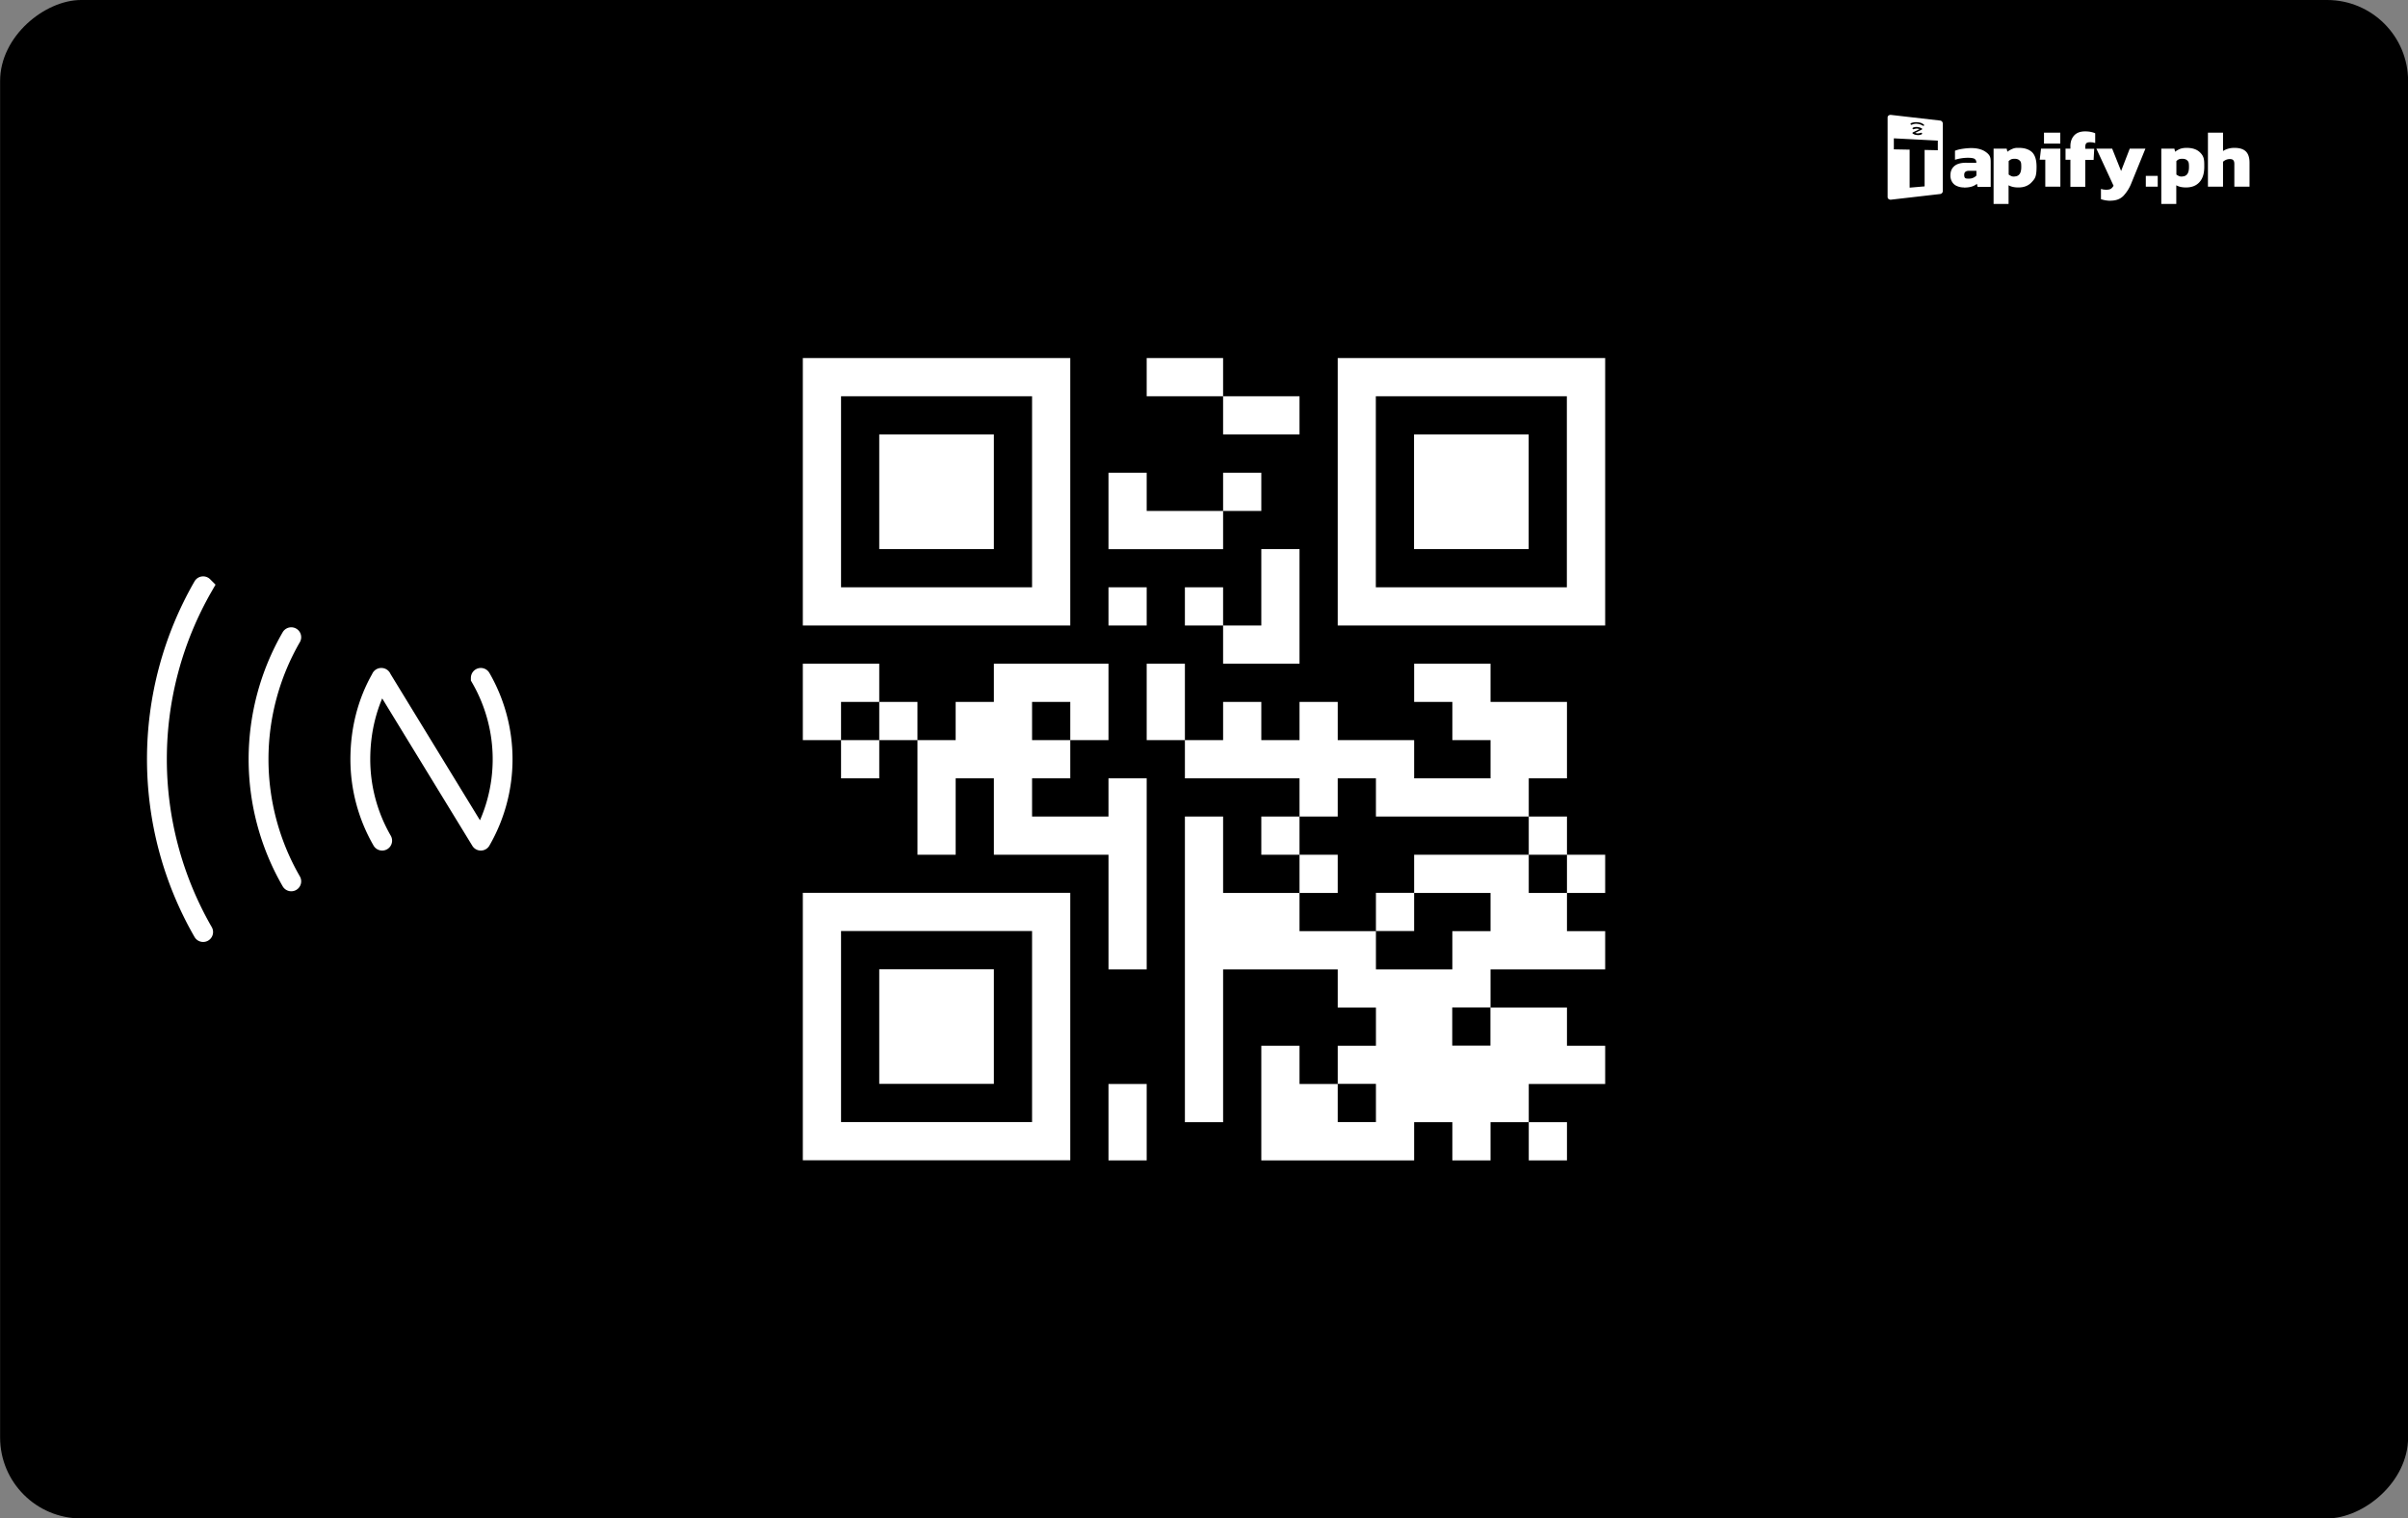 <svg xmlns="http://www.w3.org/2000/svg" id="a" viewBox="0 0 242.65 153.01"><rect x="0" y="0" width="242.65" height="153.01" fill="#808080" stroke="none"/><defs><clipPath id="b"><rect width="153.01" height="242.65" x="44.82" y="-44.82" rx="8.16" ry="8.16" style="fill:none;stroke-width:0" transform="rotate(-90 121.33 76.5)"/></clipPath><style>.f{stroke-width:0;fill:#fff}</style></defs><g style="clip-path:url(#b)"><path d="M44.82-44.82h153.01v242.65H44.82z" style="stroke-width:0;fill:#000" transform="rotate(-90 121.33 76.5)"/><path d="m48.45 84.71-10.03-16.4m-17.95-9.23a34.9 34.9 0 0 0 0 34.84m8.88-29.71a24.6 24.6 0 0 0 0 24.6m9.08-20.5c-1.44 2.49-2.12 5.32-2.12 8.2s.76 5.71 2.2 8.2m9.94-16.4a16.4 16.4 0 0 1 0 16.4" style="fill:none;stroke:#fff;stroke-linecap:round;stroke-miterlimit:133.33;stroke-width:2px"/><path d="m195.51 12.15-4.95-.57c-.19-.02-.35.09-.35.26v8.02c0 .16.16.28.35.26l4.95-.57c.14-.02.26-.14.26-.28v-6.84a.3.3 0 0 0-.26-.28m-2.96.27q.3-.13.66-.1c.36.03.45.1.64.22q.06.05.03.11-.03.04-.07.03l-.04-.01q-.26-.16-.55-.19a1 1 0 0 0-.57.09.1.1 0 0 1-.12-.04q-.03-.07.03-.11Zm.66 1.02q.2 0 .36-.06.07-.02.11.04.02.07-.03.11-.2.1-.44.08c-.24-.02-.31-.06-.45-.14l-.02-.01-.02-.03v-.06l.02-.02.02-.01.67-.33-.22-.05a1 1 0 0 0-.36.06.1.1 0 0 1-.12-.04q-.02-.07.03-.11.22-.1.45-.07a1 1 0 0 1 .46.15l.02.02v.06l-.02.02-.02.01-.66.33q.11.04.22.05m2.07 1.7-1.34-.03v3.67l-1.51.13v-3.83l-1.59-.03v-1.11l4.43.23v.98Zm2.62 3.75q-.37 0-.67-.13a1 1 0 0 1-.5-.4 1.2 1.2 0 0 1-.19-.69q0-.6.4-.94t1.22-.33h.99v-.07a.4.4 0 0 0-.19-.33q-.18-.1-.65-.1-.66 0-1.31.2v-.91q.29-.12.73-.19t.89-.08q.91 0 1.45.37c.54.37.53.64.53 1.18v2.36h-1.32l-.07-.31q-.2.18-.52.28t-.79.1Zm.52-.89a1 1 0 0 0 .74-.31v-.48h-.73q-.5 0-.5.4c0 .4.16.39.49.39m2.47 2.55v-5.57h1.32l.07.31q.24-.18.51-.29c.27-.11.4-.1.65-.1q.85 0 1.32.43.46.44.46 1.47c0 1.03-.16 1.2-.49 1.56q-.5.54-1.36.53-.58 0-.97-.22v1.88h-1.52Zm2.1-2.77q.33 0 .51-.23t.18-.73c0-.49-.05-.53-.17-.65q-.17-.17-.5-.17c-.33 0-.42.08-.6.23v1.36q.13.09.26.15t.32.05Zm3.11 1.03v-2.72h-.56l.13-1.11h1.95v3.83zm-.13-4.34v-1.1h1.64v1.1zm2.66 4.34V16.1h-.49v-1.12h.49v-.25q0-.65.37-1.07.38-.42 1.11-.42.32 0 .56.05c.24.05.32.08.46.14v.98l-.24-.06-.25-.02q-.29 0-.4.1-.1.1-.11.34v.22h.9l-.06 1.12h-.84v2.71h-1.52Zm4.06 1.42a3 3 0 0 1-.98-.16v-1.03l.25.06.25.02q.32 0 .47-.08t.3-.32l-1.73-3.74h1.59l.9 2.25.87-2.25h1.58l-1.41 3.46a4 4 0 0 1-.81 1.3q-.48.48-1.27.48Zm3.54-1.42v-1.09h1.2v1.09zm1.56 1.74v-5.57h1.32l.07.31q.24-.18.51-.29.28-.1.65-.1.86 0 1.32.43c.46.43.46.78.46 1.47s-.16 1.2-.49 1.56-.78.53-1.36.53q-.58 0-.97-.22v1.88h-1.52Zm2.1-2.77q.33 0 .51-.23t.18-.73c0-.49-.06-.53-.17-.65q-.17-.17-.5-.17c-.33 0-.43.08-.6.23v1.36q.13.09.26.15t.32.05Zm2.6 1.03v-5.44h1.52v1.85q.2-.14.5-.23t.65-.09q.79 0 1.16.37.36.36.36 1.13v2.41h-1.53v-2.29q0-.27-.11-.38-.1-.12-.39-.11a1 1 0 0 0-.35.08 1 1 0 0 0-.29.19v2.51zM80.9 49.56v13.47h26.95V36.08H80.9v13.47Zm23.1 0v9.62H84.75V39.93H104v9.62Z" class="f"/><path d="M88.6 49.56v5.77h11.55V43.78H88.6v5.77Zm26.95-11.55v1.92h7.7v3.85h7.7v-3.85h-7.7v-3.85h-7.7zm19.25 11.55v13.47h26.95V36.08H134.8v13.47Zm23.09 0v9.62h-19.25V39.93h19.25v9.62Z" class="f"/><path d="M142.49 49.56v5.77h11.55V43.78h-11.55v5.77Zm-30.79 1.93v3.85h11.55v-3.85h3.85v-3.85h-3.85v3.85h-7.7v-3.85h-3.85zm15.4 7.69v3.85h-3.85v-3.85h-3.85v3.85h3.85v3.85h7.7V55.33h-3.85zm-15.4 1.93v1.92h3.85v-3.85h-3.85zm-30.8 9.62v3.85h3.85v3.85h3.85v-3.85h3.85v11.55h3.85v-7.7h3.85v7.7h11.55v11.55h3.85V78.43h-3.85v3.85H104v-3.85h3.85v-3.85h3.85v-7.7h-11.55v3.85H96.3v3.85h-3.85v-3.85H88.6v-3.85h-7.7zm7.7 1.93v1.92h-3.85v-3.85h3.85zm19.25 0v1.92H104v-3.85h3.85zm7.7-1.93v3.85h3.85v3.85h11.55v3.85h-3.85v3.85h3.85v3.85h-7.7v-7.7h-3.85v30.8h3.85v-15.4h11.55v3.85h3.85v3.85h-3.85v3.85h-3.85v-3.85h-3.85v11.55h15.4v-3.85h3.85v3.85h3.85v-3.85h3.85v3.85h3.85v-3.85h-3.85v-3.85h7.7v-3.85h-3.85v-3.85h-7.7v-3.85h11.55v-3.85h-3.85v-3.85h3.85v-3.85h-3.85v-3.85h-3.85v-3.85h3.85v-7.7h-7.7v-3.85h-7.7v3.85h3.85v3.85h3.85v3.85h-7.7v-3.85h-7.7v-3.85h-3.85v3.85h-3.85v-3.85h-3.85v3.85h-3.85v-7.7h-3.85zm23.1 9.63v1.92h15.4v3.85h3.85v3.85h-3.85v-3.85H142.5v3.85h7.7v3.85h-3.85v3.85h-7.7v-3.85h-7.7v-3.85h3.85v-3.85h-3.85v-3.85h3.85v-3.85h3.85zm11.54 23.09v1.92h-3.85v-3.85h3.85zm-11.54 7.7v1.92h-3.85v-3.85h3.85z" class="f"/><path d="M138.65 91.9v1.92h3.85v-3.85h-3.85zM80.9 103.45v13.47h26.95V89.97H80.9v13.47Zm23.1 0v9.62H84.75V93.82H104z" class="f"/><path d="M88.6 103.45v5.77h11.55V97.67H88.6v5.77Zm23.1 9.63v3.85h3.85v-7.7h-3.85z" class="f"/></g></svg>